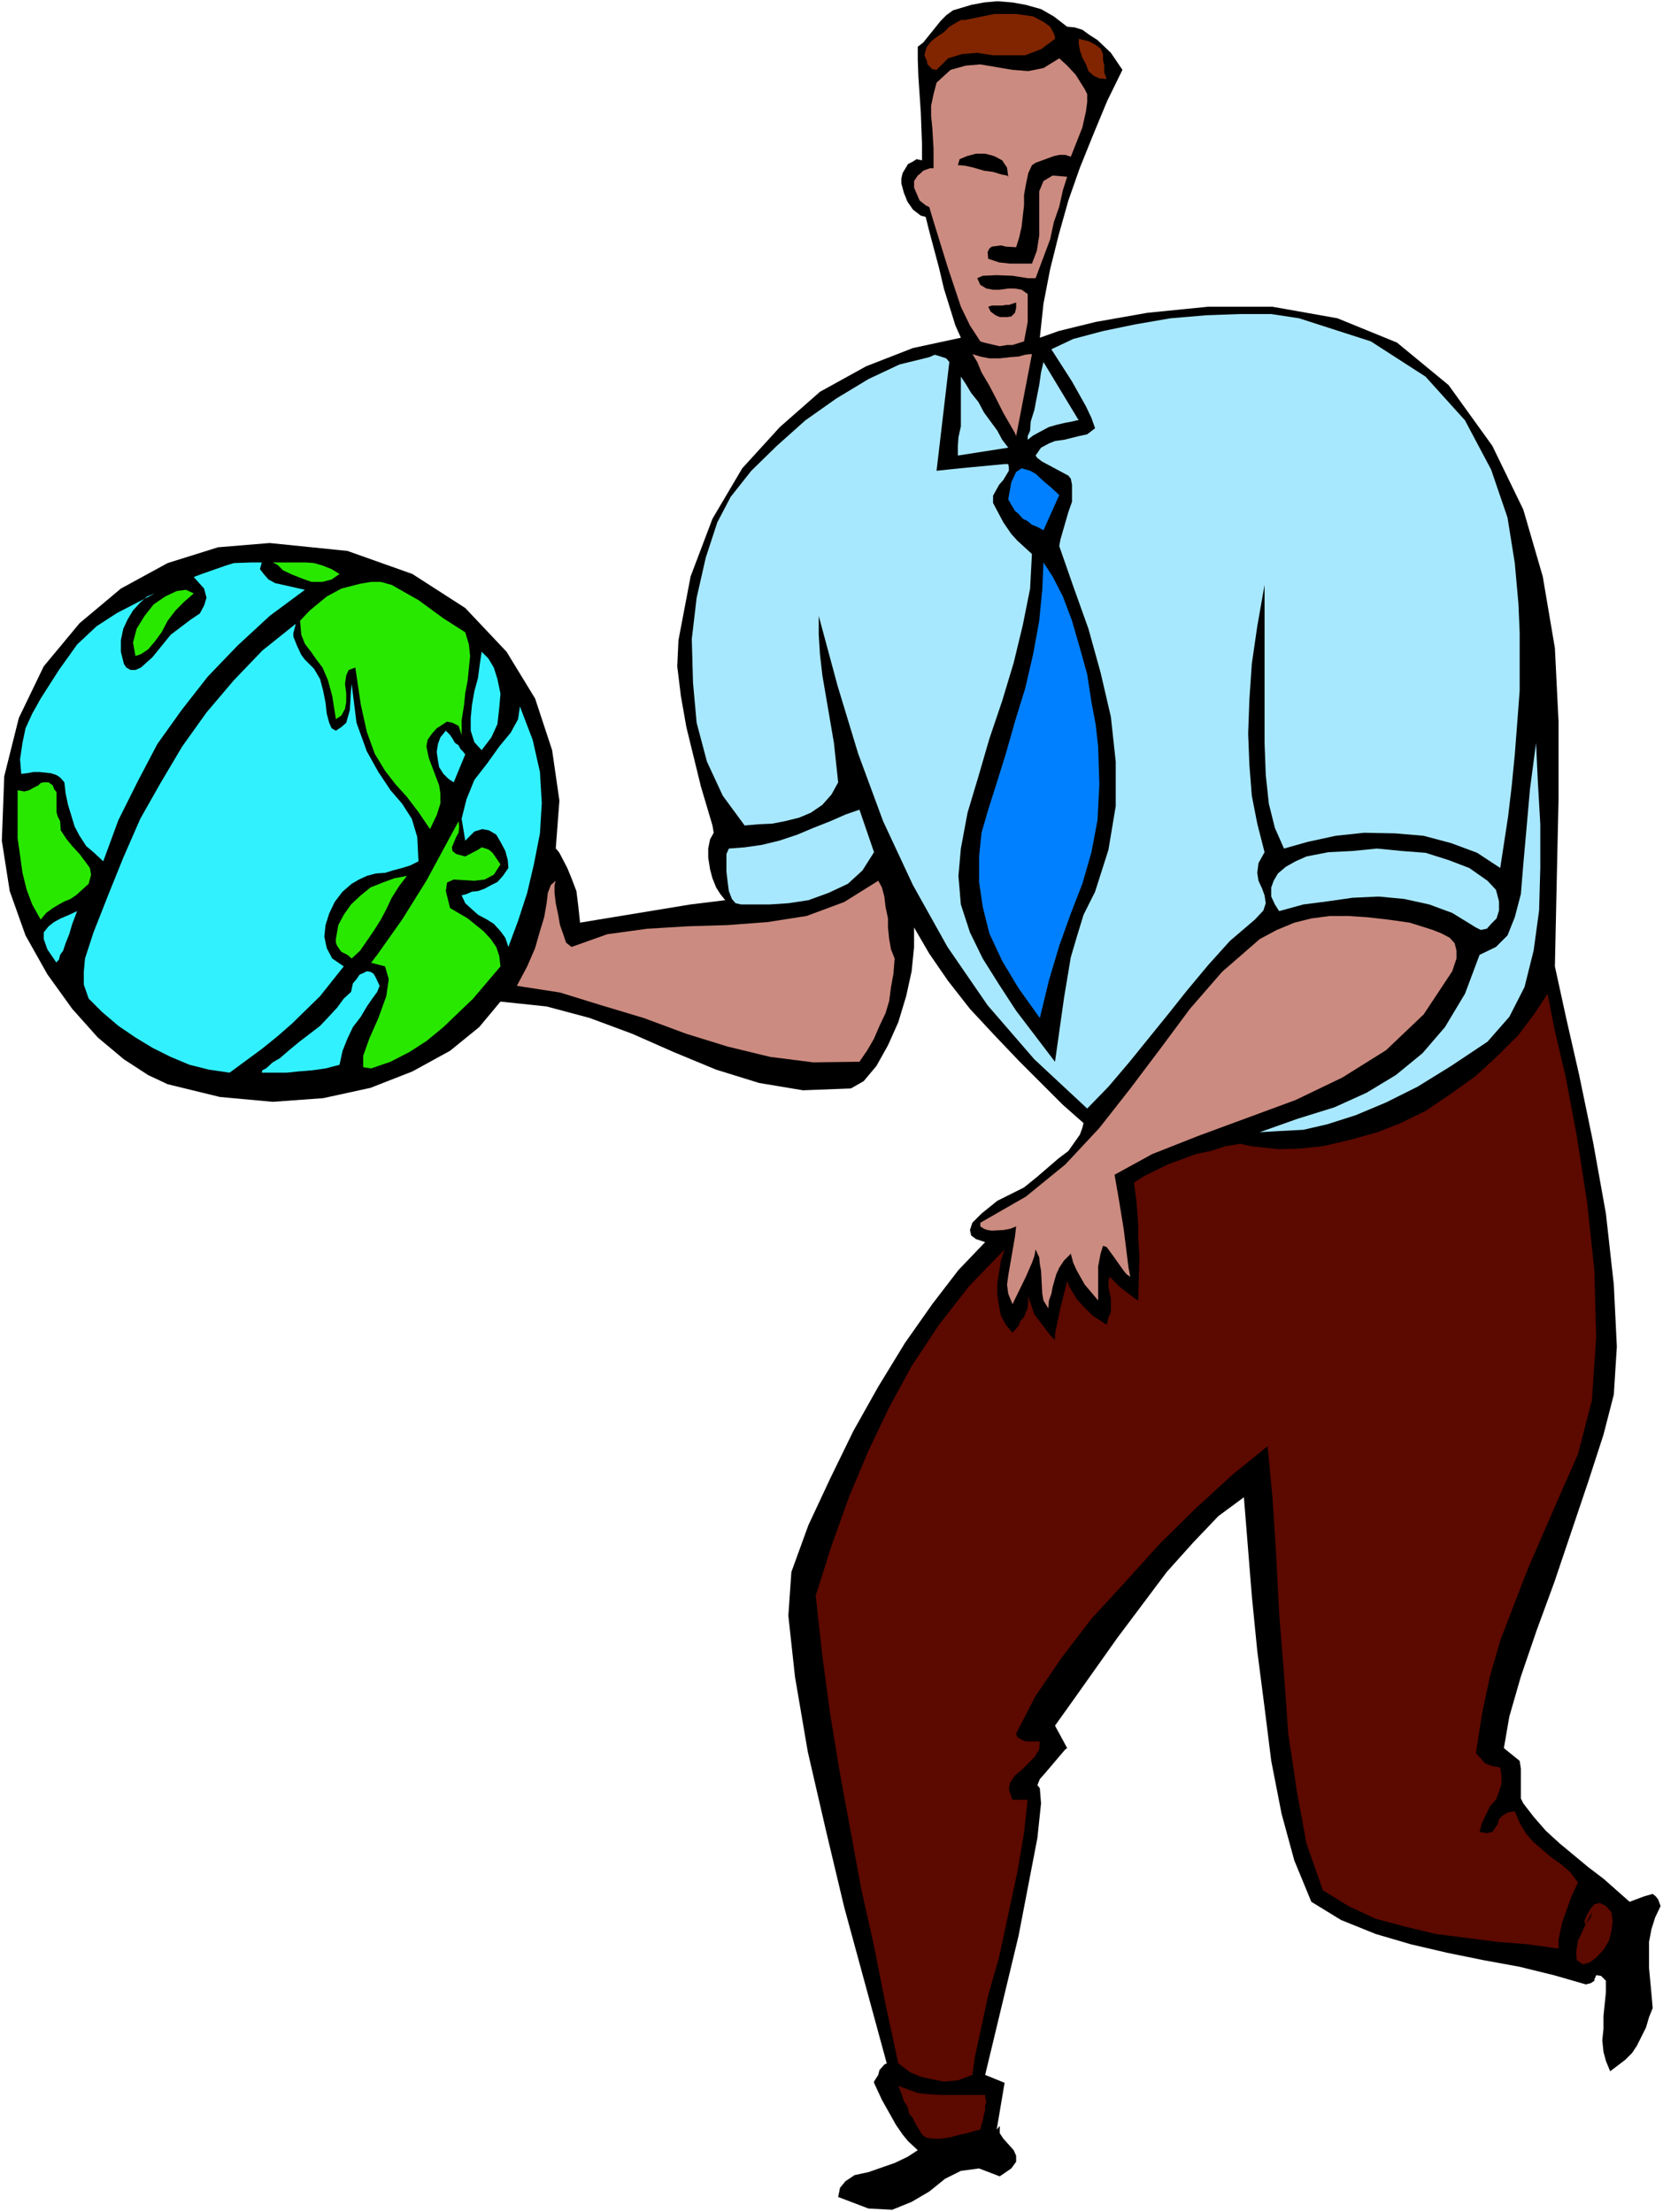 <?xml version="1.0" encoding="UTF-8" standalone="no"?>
<svg
   version="1.0"
   width="117.066mm"
   height="155.711mm"
   id="svg34"
   sodipodi:docname="Man with Globe.wmf"
   xmlns:inkscape="http://www.inkscape.org/namespaces/inkscape"
   xmlns:sodipodi="http://sodipodi.sourceforge.net/DTD/sodipodi-0.dtd"
   xmlns="http://www.w3.org/2000/svg"
   xmlns:svg="http://www.w3.org/2000/svg">
  <rect width="100%" height="100%" fill="#333333" stroke="none"/>
  <sodipodi:namedview
     id="namedview34"
     pagecolor="#ffffff"
     bordercolor="#000000"
     borderopacity="0.25"
     inkscape:showpageshadow="2"
     inkscape:pageopacity="0.0"
     inkscape:pagecheckerboard="0"
     inkscape:deskcolor="#d1d1d1"
     inkscape:document-units="mm" />
  <defs
     id="defs1">
    <pattern
       id="WMFhbasepattern"
       patternUnits="userSpaceOnUse"
       width="6"
       height="6"
       x="0"
       y="0" />
  </defs>
  <path
     style="fill:#ffffff;fill-opacity:1;fill-rule:evenodd;stroke:none"
     d="M 0,588.515 H 442.455 V 0 H 0 Z"
     id="path1" />
  <path
     style="fill:#000000;fill-opacity:1;fill-rule:evenodd;stroke:none"
     d="m 283.928,7.11 1.939,0.162 2.101,0.646 1.778,1.293 2.262,1.454 3.555,3.393 3.07,4.525 -4.04,8.241 -3.555,8.564 -3.717,9.211 -3.07,8.726 -2.586,9.211 -2.262,9.049 -1.778,9.211 -0.97,9.049 5.01,-1.778 9.857,-2.424 13.736,-2.424 16.16,-1.616 h 17.129 l 17.291,3.07 15.837,6.464 13.736,11.311 11.635,16.159 8.242,16.967 5.171,17.775 3.232,19.068 0.97,19.553 v 20.684 l -0.485,21.976 -0.485,22.461 3.07,14.058 3.394,14.866 3.717,17.937 3.394,18.906 2.101,18.906 0.808,16.482 -0.808,12.766 -2.747,10.665 -4.04,12.443 -9.049,26.824 -4.686,12.766 -4.202,12.281 -3.07,10.665 -1.454,8.403 4.202,3.393 0.323,2.101 v 5.171 1.616 1.131 l 0.646,1.293 2.747,3.555 3.232,3.717 3.717,3.393 7.595,6.302 4.04,3.07 6.949,6.14 3.878,-1.454 2.262,-0.646 0.808,0.646 0.646,0.808 0.646,1.778 -1.454,3.07 -0.97,3.07 -0.646,3.393 v 3.555 3.393 l 0.646,6.948 0.323,3.717 -0.97,2.424 -0.808,2.747 -2.424,4.848 -1.293,1.939 -1.778,1.778 -4.04,3.07 -1.131,-2.747 -0.646,-2.424 -0.323,-3.07 0.323,-3.07 v -3.393 l 0.646,-6.302 v -3.07 l -1.293,-1.293 -0.97,-0.162 h -0.323 l -0.485,1.131 v 0.323 l -0.97,0.646 -1.293,0.323 -8.403,-2.424 -9.211,-2.262 -9.696,-1.778 -9.534,-1.939 -9.696,-2.262 -9.373,-2.747 -9.211,-3.717 -7.918,-4.848 -4.525,-10.988 -3.394,-12.443 -2.747,-14.058 -1.778,-14.22 -1.939,-15.028 -1.454,-14.705 -2.101,-26.178 -6.787,5.009 -6.626,6.948 -7.11,7.918 -13.089,17.452 -11.797,16.644 -4.848,6.787 3.232,5.979 -0.485,0.323 -5.494,6.464 -1.293,1.454 -0.646,1.616 0.646,0.808 0.323,4.04 -0.97,9.211 -5.01,26.016 -8.888,37.004 5.171,2.101 -2.101,12.443 0.808,-0.97 v 1.939 l 0.97,1.454 2.747,3.07 0.646,1.454 v 1.616 l -1.293,1.778 -3.07,2.101 -5.494,-2.101 -4.848,0.646 -4.202,2.101 -4.202,3.393 -4.686,2.747 -5.171,2.101 -6.302,-0.323 -8.08,-3.07 0.485,-2.424 1.454,-1.778 2.424,-1.616 3.717,-0.808 6.949,-2.424 3.394,-1.616 2.747,-1.778 -2.586,-2.424 -1.454,-1.778 -1.778,-2.585 -3.717,-6.625 -2.101,-4.525 v -0.323 l 1.131,-1.778 0.323,-1.293 1.293,-1.454 0.646,-0.323 -11.312,-41.529 -4.848,-20.36 -4.848,-21.007 -3.394,-19.876 -1.778,-16.321 0.808,-11.635 4.525,-12.443 5.818,-12.443 6.141,-12.604 6.626,-11.796 7.11,-11.635 7.272,-10.342 6.949,-9.049 7.11,-7.433 -2.424,-0.808 -1.293,-0.97 -0.323,-1.454 0.646,-1.939 2.424,-2.424 4.202,-3.393 7.11,-3.555 3.394,-2.747 5.818,-5.009 2.586,-1.939 3.07,-4.363 0.646,-1.778 0.323,-1.293 -5.494,-4.848 -11.797,-11.796 -6.464,-6.787 -6.464,-6.948 -5.818,-7.433 -5.01,-7.272 -4.04,-6.948 v 5.171 l -0.646,6.464 -1.454,6.625 -2.101,6.948 -2.747,6.14 -3.07,5.494 -3.394,4.04 -3.394,1.939 -12.766,0.485 -11.635,-1.939 -11.473,-3.555 -11.312,-4.686 -10.989,-4.848 -11.312,-4.201 -11.473,-3.07 -12.281,-1.293 -5.656,6.787 -7.757,6.302 -10.019,5.494 -11.15,4.363 -12.605,2.747 -13.413,0.97 -14.059,-1.293 -13.897,-3.393 -5.171,-2.424 -6.464,-4.201 -6.949,-5.817 -6.787,-7.595 -6.626,-9.211 L 6.787,248.85 2.586,237.054 0.485,223.642 1.131,206.513 5.01,191.001 l 6.626,-13.735 9.534,-11.473 10.989,-9.211 12.443,-6.787 13.413,-4.201 13.736,-1.131 20.685,2.101 17.291,6.14 14.059,9.049 10.989,11.635 7.595,12.443 4.525,13.735 1.939,13.412 -0.97,12.766 0.323,0.323 0.646,0.808 2.101,4.04 1.131,2.747 1.293,3.393 0.485,3.878 0.485,4.525 4.848,-0.808 24.563,-4.04 9.211,-1.131 -1.293,-1.616 -1.131,-1.778 -0.97,-2.424 -0.646,-2.424 -0.485,-3.07 v -2.424 l 0.485,-2.424 0.97,-1.778 -0.323,-1.939 -3.07,-10.342 -3.878,-15.836 -1.454,-8.241 -0.97,-7.918 0.323,-6.948 3.232,-16.967 5.818,-15.351 7.918,-13.412 10.019,-10.988 10.665,-9.372 12.281,-6.787 12.443,-4.848 12.766,-2.747 -1.454,-3.232 -3.07,-9.857 -1.293,-5.494 -2.586,-9.695 -0.97,-3.878 -1.293,-0.323 -2.101,-1.616 -1.454,-2.101 -0.97,-2.424 -0.646,-2.424 v -1.293 l 0.323,-1.454 1.454,-2.424 1.293,-0.646 0.97,-0.646 1.454,0.323 v -4.201 l -0.323,-8.564 -0.646,-9.534 -0.162,-4.525 v -3.393 l 1.454,-1.131 4.686,-5.817 1.454,-1.454 1.778,-1.293 4.848,-1.454 3.394,-0.646 3.555,-0.323 4.04,0.323 3.555,0.646 4.04,1.131 3.394,1.939 z"
     id="path2" />
  <path
     style="fill:#802500;fill-opacity:1;fill-rule:evenodd;stroke:none"
     d="m 280.696,10.342 -3.717,2.747 -4.202,1.616 h -4.363 -4.202 l -4.202,-0.646 -4.04,0.323 -3.717,1.131 -3.07,3.07 -1.131,-0.162 -1.293,-1.293 -0.162,-0.97 -0.323,-0.646 -0.323,-0.808 0.323,-1.293 0.323,-0.97 1.131,-1.454 1.454,-1.131 1.939,-1.293 1.454,-1.454 1.616,-0.97 1.454,-0.808 h 0.97 L 264.536,3.717 h 5.818 l 4.525,0.646 2.747,1.454 1.778,1.293 0.97,1.778 0.323,0.97 z"
     id="path3" />
  <path
     style="fill:#802500;fill-opacity:1;fill-rule:evenodd;stroke:none"
     d="m 294.432,21.007 -1.939,-0.162 -1.454,-0.646 -1.454,-1.293 -0.646,-1.778 -0.97,-1.778 -0.646,-1.939 -0.323,-1.778 v -1.293 l 2.747,0.646 1.778,0.97 1.293,0.97 0.646,1.454 v 1.454 l 0.323,1.616 v 1.778 z"
     id="path4" />
  <path
     style="fill:#cc8b80;fill-opacity:1;fill-rule:evenodd;stroke:none"
     d="m 289.26,25.047 v 2.101 l -0.323,2.424 -0.97,4.363 -3.07,7.756 -1.454,-0.485 h -1.616 l -1.454,0.323 -4.848,1.778 -0.97,0.646 -0.97,2.101 -0.646,3.07 -0.485,2.747 v 2.747 l -0.646,5.656 -0.646,2.909 -0.808,2.585 -2.747,-0.162 -1.293,-0.323 -2.424,0.323 -0.646,0.485 -0.485,0.97 0.162,1.778 2.909,0.97 2.909,0.323 h 1.293 4.525 l 1.293,-3.393 0.646,-4.04 v -8.08 -3.717 l 1.131,-2.747 2.424,-1.454 3.878,0.323 -1.131,3.555 -0.97,4.363 -1.454,4.201 -0.97,4.525 -3.878,10.342 h -2.101 l -4.04,-0.646 -4.202,-0.162 -3.717,0.162 -1.454,0.646 0.808,1.778 1.616,0.97 1.778,0.323 h 1.778 l 2.262,-0.323 h 1.778 l 1.778,0.323 1.616,1.131 v 1.939 5.494 l -0.97,5.171 -3.07,0.97 h -1.454 l -1.939,0.323 -1.454,-0.323 -2.747,-0.646 -0.97,-0.323 -2.747,-4.201 -2.424,-5.009 -1.778,-5.333 -1.778,-5.333 -4.04,-13.089 -0.808,-2.747 -0.97,-0.485 -1.616,-1.293 -0.485,-1.131 -0.97,-2.262 v -1.778 l 0.97,-1.454 0.808,-0.646 0.646,-0.646 1.778,-0.646 h 0.97 v -5.171 l -0.323,-5.494 -0.323,-3.232 v -2.747 l 0.646,-3.07 0.808,-3.07 3.717,-3.393 4.04,-1.131 3.878,-0.323 8.565,1.454 4.202,0.323 4.04,-0.808 4.202,-2.585 2.101,1.939 2.262,2.424 2.424,3.878 z"
     id="path5" />
  <path
     style="fill:#000000;fill-opacity:1;fill-rule:evenodd;stroke:none"
     d="m 268.253,47.023 -0.323,-0.323 -1.616,-0.323 -2.101,-0.646 -2.424,-0.323 -2.747,-0.808 -2.101,-0.485 -1.616,-0.162 h -0.485 l 0.485,-1.616 1.939,-0.808 2.424,-0.646 h 2.424 l 2.424,0.646 2.101,1.131 1.293,1.939 z"
     id="path6" />
  <path
     style="fill:#000000;fill-opacity:1;fill-rule:evenodd;stroke:none"
     d="m 270.354,80.472 v 1.454 l -0.323,1.293 -0.97,0.97 -1.131,0.162 h -1.939 l -1.131,-0.485 -1.293,-0.97 -0.646,-1.293 0.97,-0.323 h 0.97 0.97 0.808 l 0.97,-0.162 h 0.808 l 0.97,-0.323 z"
     id="path7" />
  <path
     style="fill:#a8e8ff;fill-opacity:1;fill-rule:evenodd;stroke:none"
     d="m 404.318,168.216 v 15.513 l -0.646,8.564 -0.646,8.403 -0.808,8.241 -0.97,8.241 -2.101,13.735 -6.141,-4.04 -6.949,-2.585 -7.272,-1.939 -7.595,-0.646 -8.242,-0.162 -7.595,0.808 -7.434,1.616 -6.302,1.778 -2.424,-5.494 -1.616,-6.464 -0.808,-7.595 -0.323,-8.564 v -9.372 -32.641 l -1.939,10.988 -1.454,10.019 -0.646,9.534 -0.323,9.049 0.323,8.241 0.646,8.241 1.454,7.433 1.939,7.595 -1.616,2.909 -0.323,2.585 0.323,2.101 0.97,2.101 0.646,1.778 0.323,2.101 -0.646,1.939 -2.262,2.424 -6.626,5.656 -5.818,6.464 -5.656,6.787 -5.01,6.302 -10.342,12.766 -5.494,6.464 -5.656,5.817 -14.059,-13.089 -12.443,-14.382 -10.665,-15.513 -9.211,-16.482 -7.918,-16.967 -6.626,-17.937 -5.494,-18.098 -5.01,-18.583 v 5.009 l 0.323,5.171 0.646,5.656 3.07,17.937 1.131,10.503 -1.778,3.232 -2.424,2.747 -3.07,2.101 -3.07,1.293 -3.878,0.97 -3.394,0.646 -3.555,0.162 -3.717,0.323 -5.818,-7.918 -4.202,-9.049 -2.747,-10.342 -0.97,-10.665 -0.323,-11.635 1.293,-10.988 2.424,-10.665 3.07,-9.372 3.555,-6.787 5.494,-6.948 6.787,-6.625 7.595,-6.787 8.242,-5.817 8.565,-5.171 8.242,-3.878 7.918,-1.939 1.454,-0.646 1.616,0.485 1.454,0.485 0.808,0.97 -3.394,28.925 6.141,-0.646 3.394,-0.323 8.565,-0.808 h 0.97 l 0.162,0.808 v 0.97 l -1.454,2.424 -1.131,1.293 -1.616,2.909 v 1.939 l 2.747,5.171 2.101,3.07 1.616,1.778 3.878,3.555 -0.485,9.211 -1.939,9.695 -2.424,10.019 -3.07,10.18 -3.394,10.019 -2.909,10.019 -2.909,9.695 -1.778,9.534 -0.646,7.272 0.646,7.595 2.424,7.433 3.394,6.948 4.363,6.948 4.525,6.948 10.342,13.574 2.424,-17.129 1.778,-10.665 1.616,-5.494 1.778,-5.817 3.07,-6.14 3.555,-11.15 1.939,-11.635 v -11.796 l -1.293,-11.958 -2.747,-11.796 -3.232,-11.635 -4.04,-11.311 -3.717,-10.665 0.323,-1.778 2.101,-7.272 0.97,-2.747 v -2.424 -2.101 l -0.323,-1.616 -0.646,-0.808 -6.949,-3.717 -1.293,-0.97 -0.485,-0.646 1.454,-2.101 2.101,-1.131 1.616,-0.646 2.424,-0.323 3.878,-0.97 2.262,-0.485 2.101,-1.616 -0.97,-2.747 -1.454,-3.07 -3.717,-6.625 -5.494,-8.564 5.818,-2.747 7.918,-2.101 8.565,-1.778 9.373,-1.616 9.534,-0.808 9.049,-0.323 h 8.242 l 7.434,1.131 19.069,6.14 14.544,9.372 10.504,11.635 6.949,13.089 4.363,12.766 1.939,12.119 0.97,10.827 z"
     id="path8" />
  <path
     style="fill:#a8e8ff;fill-opacity:1;fill-rule:evenodd;stroke:none"
     d="m 286.998,111.821 h -0.485 l -1.293,0.323 -1.778,0.323 -2.101,0.485 -2.262,0.646 -2.424,1.293 -1.778,0.97 -1.454,1.131 v -0.97 l 0.646,-1.454 0.162,-2.424 0.97,-3.07 0.646,-3.393 0.646,-3.232 0.485,-3.393 0.646,-2.747 z"
     id="path9" />
  <path
     style="fill:#cc8b80;fill-opacity:1;fill-rule:evenodd;stroke:none"
     d="m 274.555,94.208 -4.202,21.815 -0.323,-0.808 -1.293,-2.262 -1.778,-3.07 -1.616,-3.232 -2.101,-4.04 -2.101,-3.555 -1.131,-2.747 -1.293,-2.101 2.101,0.646 2.424,0.485 h 2.747 l 2.747,-0.323 2.262,-0.162 1.778,-0.485 1.293,-0.162 z"
     id="path10" />
  <path
     style="fill:#a8e8ff;fill-opacity:1;fill-rule:evenodd;stroke:none"
     d="m 268.253,119.093 -13.413,2.101 v -0.485 -1.939 l 0.162,-2.424 0.646,-2.909 v -3.555 -3.232 -3.393 -3.07 l 1.293,1.939 1.454,2.424 1.939,2.424 1.454,2.747 1.778,2.424 1.778,2.424 1.293,2.424 z"
     id="path11" />
  <path
     style="fill:#0080ff;fill-opacity:1;fill-rule:evenodd;stroke:none"
     d="m 281.827,131.697 -4.202,9.372 -1.778,-0.97 -1.293,-0.485 -1.131,-0.97 -1.293,-0.646 -1.131,-1.293 -0.97,-0.808 -0.97,-1.616 -0.808,-1.454 0.808,-4.525 1.293,-2.747 1.454,-0.97 2.262,0.646 1.454,0.808 2.101,1.939 2.101,1.778 z"
     id="path12" />
  <path
     style="fill:#29e800;fill-opacity:1;fill-rule:evenodd;stroke:none"
     d="m 90.333,152.704 -2.101,1.454 -2.424,0.646 h -2.909 l -2.747,-0.97 -2.424,-0.97 -2.424,-1.131 -1.454,-1.454 -1.293,-0.646 h 2.262 2.262 2.262 2.101 l 2.101,0.162 2.262,0.646 2.424,0.97 z"
     id="path13" />
  <path
     style="fill:#32f1ff;fill-opacity:1;fill-rule:evenodd;stroke:none"
     d="m 69.649,149.633 -0.485,1.778 1.131,1.454 1.131,1.293 1.778,0.97 7.918,1.778 -9.373,6.948 -8.565,7.918 -7.918,8.241 -6.949,8.888 -6.464,9.049 -5.171,9.857 -5.171,10.342 -4.04,10.988 -2.424,-2.262 -2.101,-1.778 -1.778,-2.747 -1.293,-2.424 -1.778,-5.817 -0.646,-3.07 -0.323,-2.909 -1.131,-1.293 -0.97,-0.646 -1.454,-0.485 -3.07,-0.323 H 8.888 l -1.778,0.323 -1.454,0.162 -0.323,-3.878 0.646,-4.363 0.808,-3.878 1.778,-3.878 2.262,-4.04 4.848,-7.595 4.848,-6.787 5.171,-4.848 2.747,-1.778 2.747,-1.778 10.019,-5.171 -2.101,0.808 -1.778,1.616 -1.939,2.101 -1.454,2.424 -1.131,2.424 -0.646,3.07 v 3.07 l 0.808,3.232 0.646,0.97 1.131,0.646 h 1.293 l 1.454,-0.646 3.07,-2.747 4.848,-5.979 5.333,-4.04 2.424,-1.616 1.131,-2.101 0.646,-2.101 -0.646,-2.424 -2.747,-3.07 2.101,-0.808 6.464,-2.262 2.101,-0.646 4.525,-0.162 z"
     id="path14" />
  <path
     style="fill:#29e800;fill-opacity:1;fill-rule:evenodd;stroke:none"
     d="m 51.55,157.875 -2.424,2.101 -2.424,2.424 -2.101,2.747 -1.616,3.07 -1.778,2.424 -1.778,2.101 -1.939,1.293 -1.454,0.485 -0.646,-3.555 0.97,-3.717 2.101,-3.393 2.424,-3.07 3.07,-2.101 3.07,-1.454 2.424,-0.323 z"
     id="path15" />
  <path
     style="fill:#29e800;fill-opacity:1;fill-rule:evenodd;stroke:none"
     d="m 123.784,168.216 0.97,3.232 0.323,3.07 -0.646,6.464 -0.646,3.393 -0.323,3.232 -0.646,4.04 v 3.878 l -0.808,-2.424 -1.616,-0.808 -1.454,-0.323 -2.747,1.778 -1.293,1.454 -1.131,1.616 -0.323,1.778 0.646,3.07 2.747,7.272 0.323,2.101 v 2.747 l -0.97,3.07 -1.778,3.717 -3.07,-4.525 -3.07,-4.04 -3.07,-3.393 -2.747,-3.555 -2.747,-4.525 -2.101,-5.817 -1.616,-7.272 -1.454,-9.857 -1.778,0.646 -0.646,1.454 -0.323,2.262 0.323,2.424 v 2.424 l -0.323,1.778 -0.97,1.778 -1.454,0.97 -0.97,-6.14 -1.131,-4.201 -1.454,-3.393 -1.616,-2.101 -1.454,-2.101 -1.616,-2.101 -0.97,-2.424 -0.323,-3.717 2.586,-2.747 4.525,-3.717 3.878,-2.101 5.01,-1.293 2.909,-0.485 h 2.586 l 2.909,0.808 3.394,1.939 3.717,2.101 6.626,4.848 z"
     id="path16" />
  <path
     style="fill:#0080ff;fill-opacity:1;fill-rule:evenodd;stroke:none"
     d="m 292.169,198.595 0.323,10.019 -0.485,9.534 -1.616,8.564 -2.424,8.403 -3.07,7.918 -3.07,8.564 -2.747,9.211 -2.424,10.019 -5.656,-7.918 -4.363,-7.272 -3.394,-7.272 -1.778,-7.11 -0.97,-6.625 v -6.787 l 0.646,-6.302 1.778,-6.14 2.262,-7.11 2.424,-7.756 2.424,-8.564 2.747,-8.888 2.101,-9.049 1.616,-8.888 0.808,-8.241 0.323,-7.272 2.424,3.717 2.747,5.333 2.424,6.464 2.101,7.272 1.939,6.948 1.131,7.433 1.131,5.979 z"
     id="path17" />
  <path
     style="fill:#32f1ff;fill-opacity:1;fill-rule:evenodd;stroke:none"
     d="m 81.122,175.488 2.424,2.424 1.616,2.747 0.808,3.07 0.646,3.232 0.323,2.909 0.646,2.424 0.646,1.454 1.131,0.646 1.454,-0.97 1.293,-1.131 0.97,-3.393 0.323,-5.494 0.162,-1.454 1.293,10.342 2.747,7.595 3.07,5.494 3.232,4.848 3.07,3.555 2.586,4.04 1.454,4.848 0.323,6.464 -2.262,1.131 -2.101,0.646 -2.424,0.646 -2.101,0.646 -2.424,0.162 -2.424,0.646 -2.101,0.97 -1.939,1.131 -2.424,2.101 -2.101,2.747 -1.454,3.07 -0.97,3.07 -0.323,3.07 0.646,3.07 1.454,2.747 3.07,2.101 -6.302,7.918 -7.434,7.272 -3.878,3.393 -4.202,3.393 -8.565,6.302 -5.494,-0.808 -5.171,-1.293 -5.01,-2.101 -4.848,-2.424 -4.525,-2.747 -4.525,-3.07 -4.363,-3.717 -3.555,-3.555 -1.293,-3.717 v -3.393 l 0.323,-3.555 2.262,-6.948 3.878,-9.857 4.04,-10.019 4.525,-10.342 5.494,-9.695 5.656,-9.534 6.464,-9.049 7.272,-8.564 7.595,-7.918 8.888,-7.11 -0.323,1.293 -0.323,1.131 v 0.97 l 0.97,2.424 1.131,2.424 z"
     id="path18" />
  <path
     style="fill:#32f1ff;fill-opacity:1;fill-rule:evenodd;stroke:none"
     d="m 128.147,173.387 1.778,1.778 1.454,2.424 0.97,3.07 0.808,3.878 -0.323,3.717 -0.485,4.363 -1.616,3.555 -2.586,3.393 -1.939,-2.101 -0.97,-3.07 v -3.393 l 0.323,-3.393 0.646,-3.717 0.97,-3.555 0.485,-3.717 z"
     id="path19" />
  <path
     style="fill:#a8e8ff;fill-opacity:1;fill-rule:evenodd;stroke:none"
     d="m 395.754,277.129 -9.696,6.464 -8.888,5.494 -8.403,4.201 -8.08,3.393 -7.595,2.424 -6.302,1.454 -6.141,0.323 -5.494,0.323 10.019,-3.555 9.857,-3.07 8.565,-3.878 7.757,-4.686 7.11,-5.817 5.979,-6.948 5.333,-8.888 3.878,-10.342 4.363,-2.101 3.07,-3.07 1.939,-4.848 1.616,-6.14 0.646,-7.918 0.808,-9.049 0.97,-10.988 1.616,-12.281 0.485,10.503 0.646,11.15 v 11.635 l -0.323,11.311 -1.454,10.665 -2.424,9.695 -4.04,7.918 z"
     id="path20" />
  <path
     style="fill:#32f1ff;fill-opacity:1;fill-rule:evenodd;stroke:none"
     d="m 135.258,251.921 -0.808,-2.424 -1.293,-1.778 -1.778,-1.939 -1.778,-1.131 -2.424,-1.293 -1.616,-1.454 -1.778,-1.616 -0.97,-2.101 1.293,-0.323 1.454,-0.646 1.616,-0.162 1.778,-0.646 1.778,-0.97 1.616,-0.808 1.454,-1.616 1.454,-2.101 -0.162,-2.101 -0.646,-2.424 -1.293,-2.424 -1.131,-1.939 -1.939,-1.131 -1.778,-0.323 -2.101,0.646 -2.424,2.424 -0.97,-5.817 1.293,-5.171 2.101,-5.171 3.394,-4.363 3.232,-4.525 3.07,-3.717 1.939,-3.555 0.485,-3.393 3.394,8.888 1.939,8.564 0.485,8.241 -0.485,8.08 -1.616,8.241 -1.778,7.595 -2.424,7.433 z"
     id="path21" />
  <path
     style="fill:#32f1ff;fill-opacity:1;fill-rule:evenodd;stroke:none"
     d="m 123.784,200.696 -3.07,7.433 -1.454,-0.97 -1.293,-1.293 -1.131,-1.778 -0.323,-1.778 -0.323,-2.262 0.323,-2.101 0.646,-1.778 1.454,-1.778 0.323,0.323 0.808,0.808 0.646,0.97 0.646,1.131 0.97,0.646 0.485,0.97 0.646,0.646 z"
     id="path22" />
  <path
     style="fill:#29e800;fill-opacity:1;fill-rule:evenodd;stroke:none"
     d="m 15.998,218.471 0.162,2.424 1.616,2.424 1.454,1.778 1.939,2.101 1.454,1.939 1.293,1.778 0.323,1.778 -0.646,2.424 -1.778,1.616 -1.616,1.454 -1.454,0.97 -1.616,0.646 -1.454,0.808 -1.616,0.97 -1.778,1.293 -1.454,1.778 -2.262,-4.04 -1.454,-3.878 -1.131,-4.525 -0.646,-4.686 -0.646,-4.525 v -4.525 -4.363 -3.878 l 1.778,0.323 1.293,-0.323 1.131,-0.646 1.293,-0.646 0.646,-0.646 0.808,-0.162 h 1.293 l 1.131,0.808 0.323,0.97 0.646,0.808 v 1.293 1.293 1.131 1.616 l 0.323,1.131 z"
     id="path23" />
  <path
     style="fill:#29e800;fill-opacity:1;fill-rule:evenodd;stroke:none"
     d="m 123.784,227.843 3.394,-1.778 0.97,-0.646 1.131,0.323 0.808,0.323 0.97,0.808 2.101,3.07 -1.778,2.747 -2.424,1.293 -2.747,0.323 -5.494,-0.323 -1.778,0.808 -0.323,2.262 1.131,4.525 4.686,2.747 4.202,3.393 1.939,2.101 1.454,2.101 0.808,2.424 0.323,2.747 -7.272,8.564 -7.918,7.595 -4.525,3.717 -4.525,2.909 -5.01,2.585 -5.171,1.778 -2.101,-0.323 v -3.07 l 1.616,-4.525 2.424,-5.494 2.101,-5.817 0.646,-4.525 -0.97,-3.393 -3.717,-0.97 1.616,-2.101 6.626,-9.372 6.464,-10.342 8.565,-15.836 0.162,1.454 -0.162,1.616 -0.646,1.131 -1.131,2.747 0.162,0.97 0.97,0.808 z"
     id="path24" />
  <path
     style="fill:#a8e8ff;fill-opacity:1;fill-rule:evenodd;stroke:none"
     d="m 232.54,226.712 -3.07,4.848 -3.878,3.555 -5.171,2.424 -5.333,1.939 -5.333,0.808 -4.848,0.323 h -4.686 -3.07 l -1.454,-0.323 -0.97,-1.131 -0.808,-2.101 -0.323,-2.424 -0.323,-2.747 v -2.585 -2.101 l 0.646,-1.454 4.202,-0.323 4.525,-0.646 4.686,-1.131 4.848,-1.616 4.202,-1.778 4.525,-1.778 4.04,-1.778 3.717,-1.293 z"
     id="path25" />
  <path
     style="fill:#a8e8ff;fill-opacity:1;fill-rule:evenodd;stroke:none"
     d="m 395.754,234.307 2.262,2.424 0.808,3.07 v 2.424 l -0.646,2.101 -1.454,1.454 -1.131,1.293 -1.616,0.323 -1.293,-0.646 -6.302,-3.878 -6.141,-2.262 -6.626,-1.454 -6.787,-0.646 -6.949,0.323 -6.787,0.97 -6.302,0.808 -6.464,1.778 -1.131,-1.778 -0.97,-2.101 v -2.424 l 0.646,-1.778 1.131,-1.939 2.101,-1.778 2.586,-1.454 2.909,-1.293 5.818,-1.131 6.464,-0.323 6.464,-0.646 6.626,0.646 6.302,0.485 6.141,1.939 5.494,2.101 z"
     id="path26" />
  <path
     style="fill:#cc8b80;fill-opacity:1;fill-rule:evenodd;stroke:none"
     d="m 147.862,234.307 -0.323,1.131 v 2.101 l 0.323,2.747 0.646,3.07 0.485,2.747 0.97,2.747 0.646,1.939 1.454,1.131 9.534,-3.393 10.665,-1.454 10.665,-0.646 10.665,-0.323 10.665,-0.808 10.342,-1.616 10.019,-3.717 9.049,-5.656 0.97,1.778 0.646,2.424 0.323,2.747 0.646,3.07 v 2.424 l 0.323,3.07 0.485,2.747 0.97,2.424 -0.323,4.04 -0.646,3.555 -0.485,3.717 -0.97,3.232 -1.616,3.393 -1.454,3.393 -1.778,3.07 -2.101,3.07 -12.281,0.162 -11.473,-1.454 -11.312,-2.747 -10.989,-3.393 -11.312,-4.201 -11.312,-3.393 -10.989,-3.393 -11.473,-1.778 2.747,-5.171 2.101,-4.848 1.293,-4.525 1.131,-3.717 0.646,-3.717 0.323,-2.747 0.808,-2.101 z"
     id="path27" />
  <path
     style="fill:#29e800;fill-opacity:1;fill-rule:evenodd;stroke:none"
     d="m 93.565,254.991 -1.131,-0.97 -1.616,-0.808 -0.485,-0.646 -0.646,-0.97 -0.323,-0.808 v -0.97 l 0.646,-3.717 1.454,-2.747 1.939,-2.747 2.586,-2.424 2.586,-2.101 3.232,-1.293 3.07,-1.131 3.394,-0.646 -2.101,2.747 -1.939,3.07 -1.454,3.07 -1.454,2.747 -1.939,3.07 -1.778,2.585 -1.778,2.585 z"
     id="path28" />
  <path
     style="fill:#32f1ff;fill-opacity:1;fill-rule:evenodd;stroke:none"
     d="m 15.029,256.122 -2.424,-3.555 -0.97,-2.747 v -1.778 l 1.293,-1.616 1.454,-1.131 1.778,-0.97 2.262,-0.97 2.101,-0.97 -1.293,3.393 -0.808,2.747 -0.97,2.424 -0.646,1.939 -0.808,1.131 -0.323,1.293 -0.646,0.646 z"
     id="path29" />
  <path
     style="fill:#cc8b80;fill-opacity:1;fill-rule:evenodd;stroke:none"
     d="m 375.069,245.457 3.07,0.97 3.07,0.97 2.424,0.97 2.101,1.131 1.293,1.454 0.485,1.939 v 2.101 l -1.131,3.393 -7.595,11.473 -10.019,9.534 -11.635,7.272 -12.443,5.979 -25.856,9.534 -12.281,4.848 -10.019,5.494 1.131,6.464 1.293,7.918 1.293,10.342 0.485,2.424 -0.97,-0.646 -0.808,-0.97 -2.747,-3.878 -1.778,-2.424 -0.97,-0.323 -0.646,2.101 -0.646,3.393 v 9.049 l -2.586,-3.07 -0.97,-1.131 -2.101,-3.717 -0.97,-2.101 -0.646,-2.424 -1.778,1.778 -1.293,1.939 -0.808,1.778 -0.97,3.393 -0.323,1.778 -0.646,1.778 -0.162,2.101 -1.293,-2.101 -0.323,-1.778 -0.323,-6.14 -0.323,-1.778 -0.162,-1.778 -0.97,-2.101 -0.323,1.778 -0.646,1.778 -1.616,3.717 -3.555,7.272 -1.131,-2.747 -0.323,-2.424 0.323,-2.424 1.778,-10.342 0.323,-2.747 -1.616,0.646 -1.778,0.323 -3.07,0.162 -1.131,-0.162 -0.97,-0.323 -0.97,-0.646 v -0.97 l 12.12,-6.948 10.504,-8.564 9.049,-9.695 8.242,-10.503 7.918,-10.503 7.918,-10.665 8.565,-9.857 10.019,-8.726 4.525,-2.424 4.686,-1.939 4.525,-1.131 4.848,-0.646 h 5.01 l 5.01,0.323 5.656,0.646 z"
     id="path30" />
  <path
     style="fill:#5c0900;fill-opacity:1;fill-rule:evenodd;stroke:none"
     d="m 419.832,386.849 -4.848,10.988 -4.363,10.019 -4.202,9.695 -7.272,18.906 -2.747,9.534 -2.101,10.019 -1.616,10.342 2.424,2.747 1.616,0.646 2.424,0.485 0.323,2.101 v 2.262 l -0.646,2.101 -0.808,2.101 -1.616,1.778 -2.101,4.363 -0.646,2.424 1.939,0.323 1.454,-0.323 1.454,-2.101 0.323,-1.293 0.97,-0.97 1.293,-0.808 1.939,-0.323 1.293,3.07 1.616,2.747 1.778,2.101 4.848,4.201 2.747,1.939 2.424,2.101 2.101,2.747 -1.778,3.878 -2.424,6.787 -0.97,4.525 v 2.424 l -8.242,-1.131 -7.918,-0.646 -16.483,-2.101 -8.08,-1.939 -7.918,-2.101 -7.272,-3.393 -6.787,-4.201 -4.363,-12.443 -2.586,-14.058 -2.262,-15.19 -1.131,-15.836 -1.293,-16.159 -0.808,-15.836 -0.97,-15.028 -1.293,-13.574 -9.373,7.595 -9.696,8.888 -9.534,9.372 -9.049,10.019 -9.211,10.019 -7.918,10.342 -6.949,10.18 -5.171,10.019 0.323,0.97 1.454,0.808 0.808,0.323 h 3.717 l -0.162,2.101 -1.293,2.101 -3.394,3.393 -1.778,1.454 -1.293,1.939 -0.323,1.778 0.97,2.747 h 4.04 l -0.97,8.888 -1.778,10.342 -4.848,22.623 -2.909,10.18 -3.555,16.482 -0.646,4.686 -3.878,1.454 -3.717,0.323 -3.394,-0.646 -2.747,-0.646 -2.747,-1.131 -3.232,-2.424 -3.394,-15.674 -3.07,-15.513 -3.394,-15.19 -5.656,-30.702 -2.586,-15.674 -2.101,-15.513 -1.778,-16.159 4.202,-13.25 4.686,-13.089 5.171,-12.281 5.494,-11.473 5.979,-10.988 7.272,-10.988 8.08,-10.342 9.373,-9.695 -0.97,2.909 -0.97,6.14 v 3.07 l 0.485,3.07 0.485,2.424 1.293,2.424 1.778,2.101 1.616,-1.778 0.485,-1.293 0.97,-1.131 0.97,-2.424 0.162,-1.616 -0.162,-1.454 0.646,1.454 1.131,3.393 2.101,2.747 2.101,2.747 1.293,1.293 v -1.616 l 1.454,-6.948 1.778,-7.11 0.646,1.616 1.939,3.232 1.454,1.616 2.747,2.747 3.717,2.424 0.485,-1.939 0.646,-1.454 v -3.555 l -0.646,-3.07 v -1.616 l 0.323,-1.131 2.747,2.747 4.04,3.07 0.808,0.485 0.323,-11.796 -0.323,-4.848 v -3.717 l -0.485,-6.14 -0.646,-4.848 2.747,-1.778 6.302,-3.07 7.434,-2.747 3.878,-0.808 4.04,-1.293 3.878,-0.646 2.747,0.646 3.07,0.323 4.525,0.485 5.333,-0.162 6.302,-0.646 6.949,-1.616 7.595,-2.101 6.141,-2.424 6.626,-3.232 6.464,-4.363 6.787,-4.848 5.979,-5.494 5.494,-5.494 4.363,-5.817 3.394,-5.171 1.778,9.211 3.07,13.089 2.909,15.513 2.747,17.613 1.939,18.098 0.485,17.937 -1.131,16.644 z"
     id="path31" />
  <path
     style="fill:#5c0900;fill-opacity:1;fill-rule:evenodd;stroke:none"
     d="m 423.225,510.143 -1.293,1.616 h -0.323 v -0.97 l 0.646,-1.454 0.97,-1.616 0.97,-1.131 1.454,-0.323 1.616,0.808 1.454,1.616 0.323,2.424 -0.323,2.747 -0.646,2.424 -1.454,2.424 -1.939,2.101 -1.778,1.293 -1.778,0.485 -1.616,-1.131 -0.162,-2.101 0.485,-3.07 1.293,-2.747 1.131,-2.424 0.97,-1.778 0.323,-0.646 z"
     id="path32" />
  <path
     style="fill:#5c0900;fill-opacity:1;fill-rule:evenodd;stroke:none"
     d="m 262.112,557.328 v 0.646 l 0.323,1.293 -0.323,0.808 v 1.293 l -0.323,1.131 -0.323,1.616 -0.323,1.131 -0.323,1.293 -1.454,0.323 -2.101,0.646 -2.262,0.485 -2.424,0.646 -2.262,0.323 H 248.053 l -1.778,-0.323 -0.97,-0.808 -0.97,-1.616 -0.808,-1.293 -0.646,-1.454 -0.97,-1.131 -0.485,-1.939 -0.97,-1.454 -0.646,-2.101 -0.808,-1.939 2.586,0.97 2.747,0.97 3.07,0.323 3.07,0.162 h 2.747 3.07 2.747 z"
     id="path33" />
  <path
     style="fill:#32f1ff;fill-opacity:1;fill-rule:evenodd;stroke:none"
     d="m 69.649,285.37 h 0.162 1.616 2.101 2.747 l 3.07,-0.323 3.878,-0.323 3.394,-0.485 3.717,-0.97 0.808,-3.717 1.293,-3.232 1.454,-3.07 2.101,-2.747 1.616,-2.747 1.454,-2.101 1.293,-1.778 0.646,-1.616 -0.97,-2.101 -0.646,-1.131 -0.808,-0.485 -0.97,-0.162 -1.293,0.646 -0.485,0.162 -0.323,0.323 -0.646,0.97 -0.97,1.131 -0.485,2.262 -1.939,1.778 -1.778,2.424 -1.939,2.101 -2.586,2.747 -2.747,2.101 -2.747,2.101 -2.747,2.262 -2.424,2.101 -1.939,1.131 -1.778,1.616 -0.97,0.485 z"
     id="path34" />
</svg>
